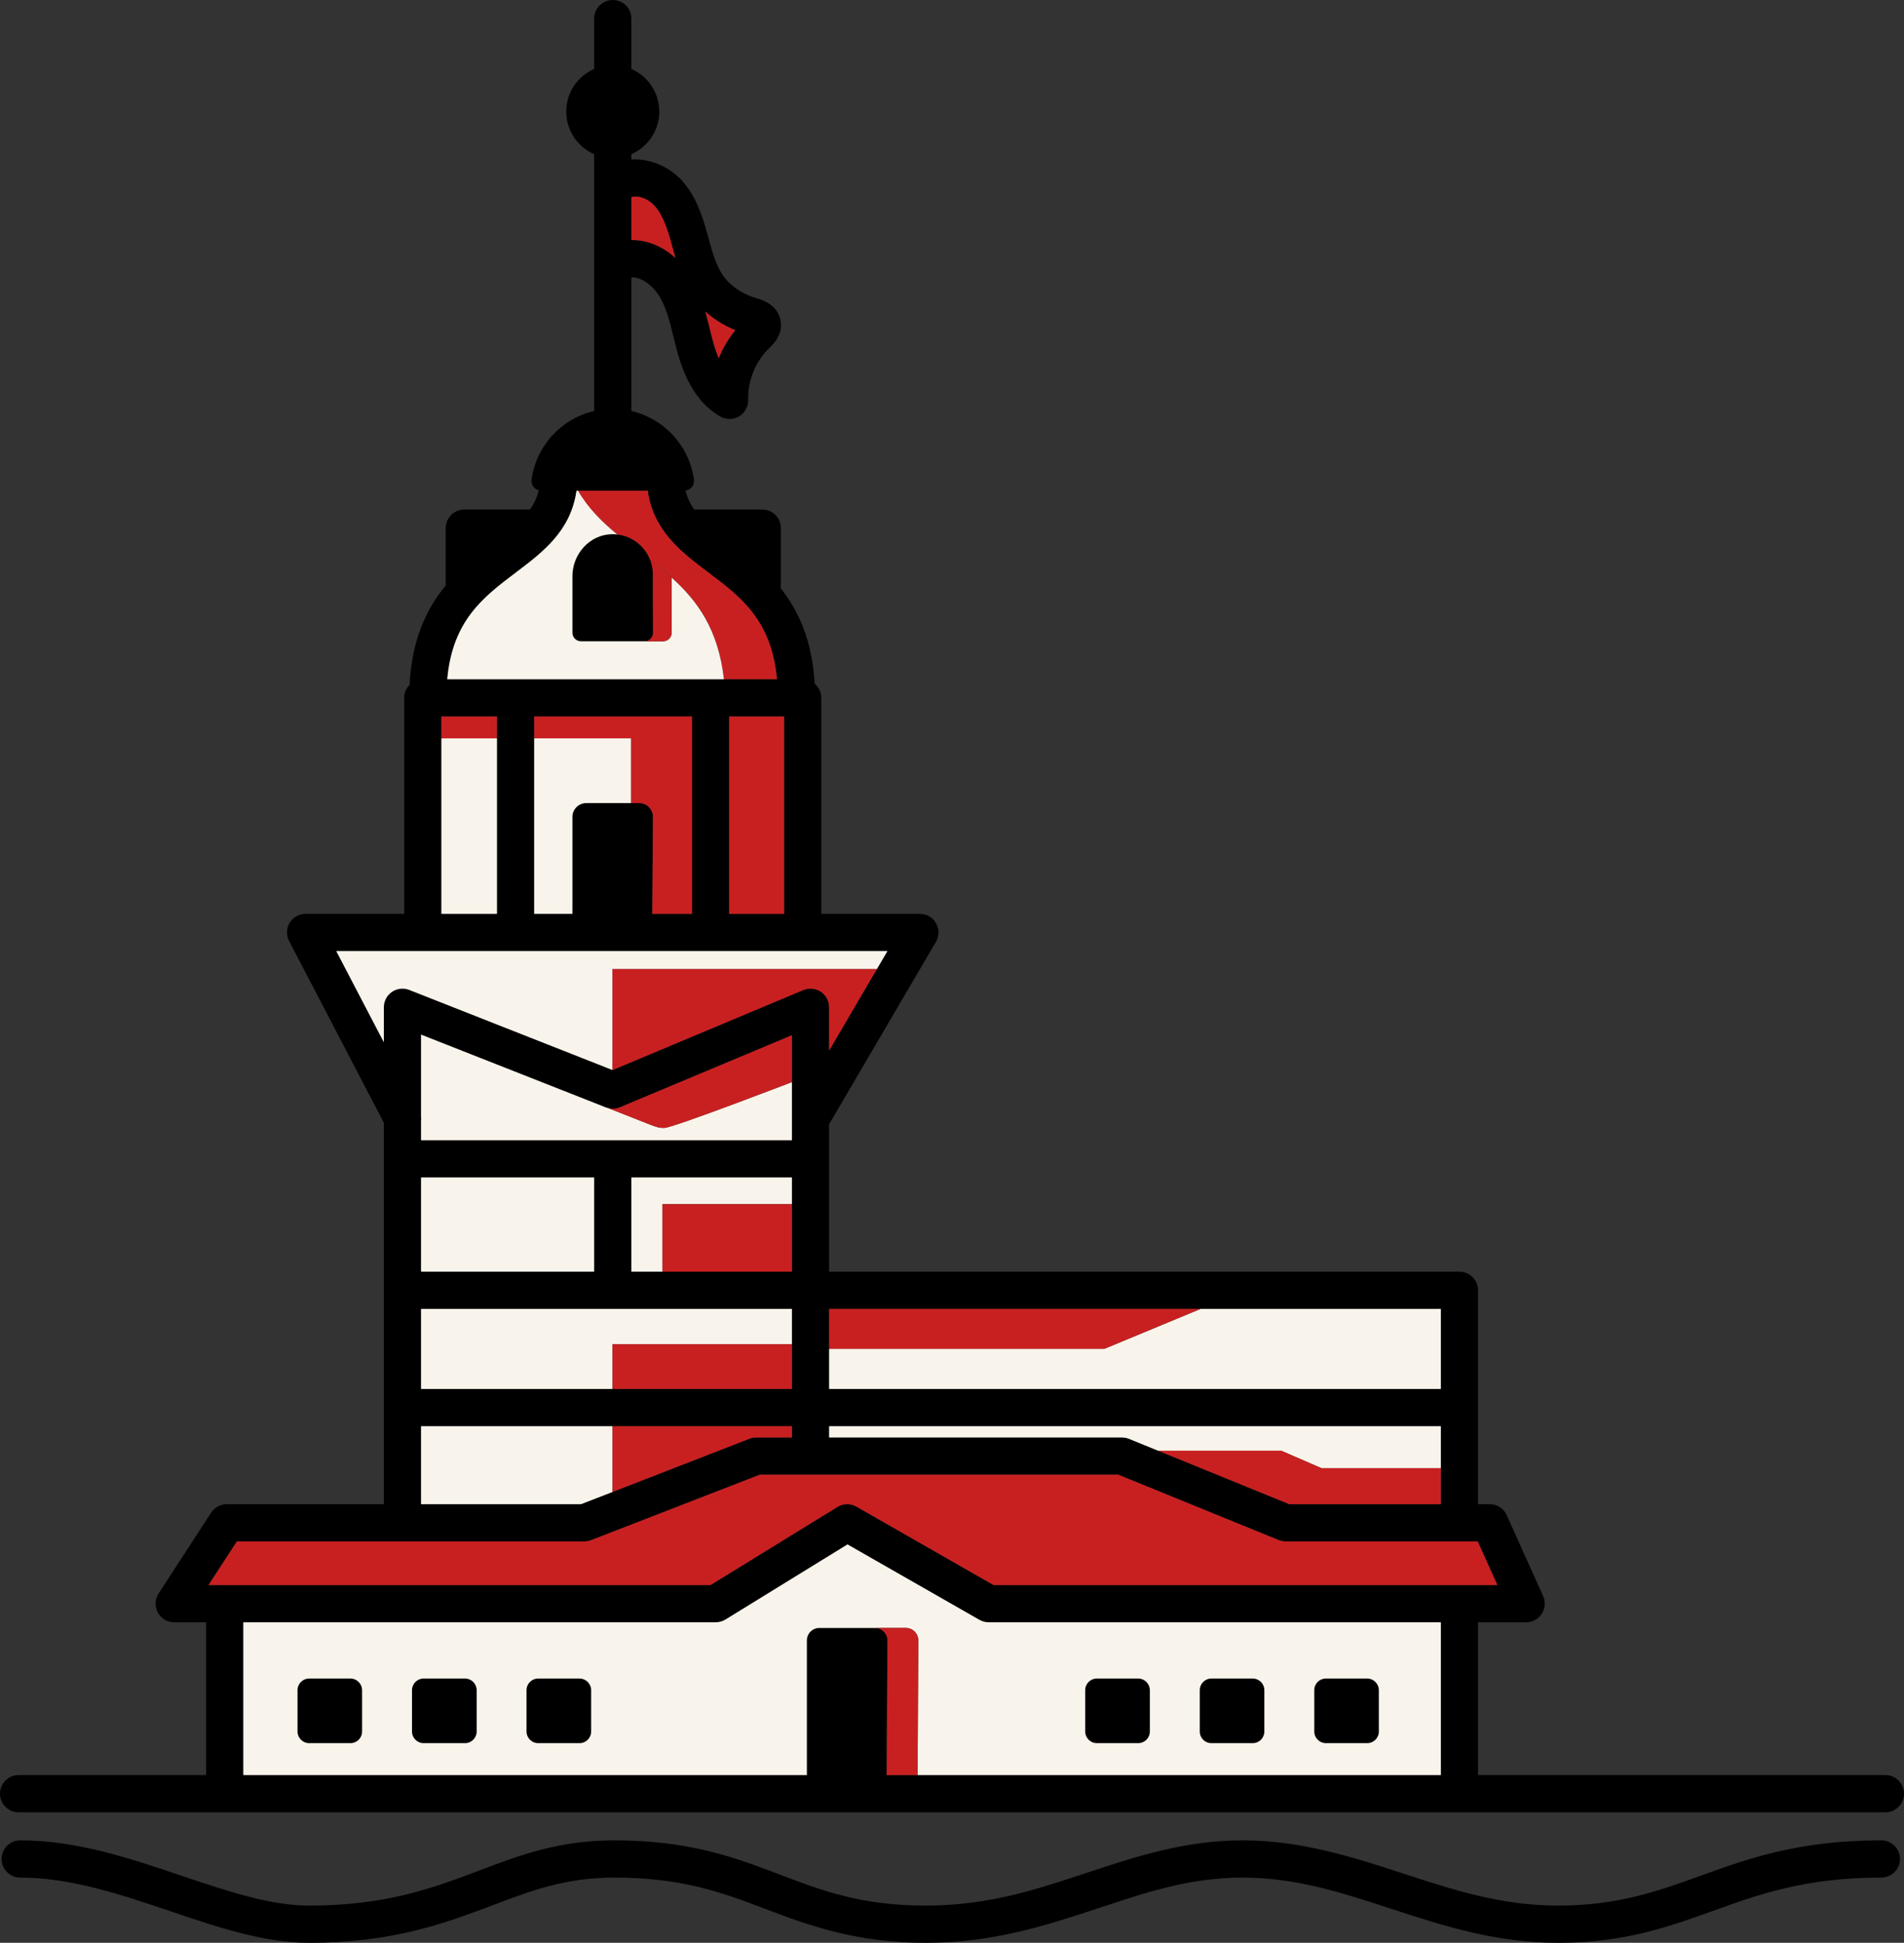 <?xml version="1.0" encoding="UTF-8"?><svg id="Layer_2" xmlns="http://www.w3.org/2000/svg" viewBox="0 0 306.96 313.07"><rect x="0" y="0" width="306.96" height="313.07" fill="#333333" stroke="none"/><defs><style>.cls-1{fill:#f9f4eb;}.cls-2{fill:#c82021;}</style></defs><g id="Layer_1-2"><g><path d="M105.29,101.95c0,.77-.63,1.39-1.39,1.39h-10.23c-.77,0-1.39-.62-1.39-1.39v-9.09c0-3.56,2.75-6.69,6.32-6.78,3.66-.1,6.66,2.84,6.66,6.48l.03,9.39Z"/><rect x="47.96" y="270.48" width="10.42" height="10.42" rx="1.88" ry="1.88"/><rect x="84.88" y="270.48" width="10.43" height="10.42" rx="1.88" ry="1.88"/><path d="M76.85,272.36v6.66c0,1.04-.85,1.88-1.88,1.88h-6.67c-1.04,0-1.88-.84-1.88-1.88v-6.66c0-1.04,.84-1.88,1.88-1.88h6.67c1.03,0,1.88,.84,1.88,1.88Z"/><rect x="174.95" y="270.48" width="10.43" height="10.42" rx="1.88" ry="1.88"/><rect x="211.88" y="270.48" width="10.42" height="10.42" rx="1.88" ry="1.88"/><path d="M203.84,272.36v6.66c0,1.04-.84,1.88-1.88,1.88h-6.67c-1.03,0-1.87-.84-1.87-1.88v-6.66c0-1.04,.84-1.88,1.87-1.88h6.67c1.04,0,1.88,.84,1.88,1.88Z"/><g><path d="M303.96,286.04h-65.67v-24.62h7.75c1.02,0,1.97-.52,2.52-1.37,.56-.86,.64-1.93,.22-2.86l-5.87-13.03c-.48-1.08-1.55-1.77-2.73-1.77h-1.89v-34.47c0-1.66-1.34-3-3-3h-101.62v-23.77l17.22-29.38c.55-.92,.55-2.07,.02-3.01-.54-.93-1.53-1.5-2.6-1.5h-15.9v-34.8c0-.92-.42-1.73-1.07-2.28-.4-7.03-2.64-11.82-5.5-15.42,.03-.17,.05-.36,.05-.54v-9.12c0-1.66-1.34-3-3-3h-10.97c-.65-.93-1.13-1.91-1.4-3.05,.84-.11,1.47-.86,1.36-1.71-.72-5.48-4.8-9.88-10.09-11.11v-21.54c1.79-.06,3.67,1.55,4.64,3.26,1.04,1.82,1.58,4.01,2.15,6.32,.22,.91,.45,1.82,.7,2.72,1.42,5,3.66,8.31,6.85,10.13,.46,.27,.97,.4,1.49,.4s1.06-.15,1.54-.43c.93-.55,1.48-1.57,1.46-2.65-.09-3.09,1.19-6.22,3.42-8.37,.61-.59,2.24-2.16,1.8-4.45-.5-2.56-2.99-3.29-3.8-3.53-2.27-.67-4.16-1.9-5.31-3.46-1.26-1.68-1.87-3.94-2.53-6.34l-.14-.51c-.81-2.96-1.88-6.33-4.33-8.9-1.9-1.99-4.95-3.39-7.94-3.17v-.86c2.64-1.16,4.5-3.8,4.5-6.87s-1.86-5.72-4.5-6.87V3c0-1.66-1.35-3-3-3s-3,1.34-3,3V11.11c-2.65,1.15-4.5,3.79-4.5,6.87s1.85,5.71,4.5,6.87v41.38c-5.3,1.23-9.38,5.63-10.1,11.11-.1,.78,.43,1.48,1.16,1.68-.26,1.14-.74,2.14-1.4,3.08h-10.59c-1.65,0-3,1.34-3,3v9.12s.01,.07,.01,.11c-3.05,3.68-5.46,8.62-5.84,16.03-.54,.54-.87,1.28-.87,2.1v34.8h-15.89c-1.05,0-2.03,.54-2.57,1.44-.54,.9-.58,2.01-.09,2.94l15.27,29.28v61.47h-25.32c-1.02,0-1.96,.51-2.52,1.36l-8.47,13.03c-.6,.93-.64,2.1-.12,3.07,.53,.97,1.54,1.57,2.64,1.57h5.14v24.62H3c-1.65,0-3,1.35-3,3s1.35,3,3,3H303.96c1.65,0,3-1.34,3-3s-1.35-3-3-3ZM118.54,53.21c-1.11,1.36-2.01,2.9-2.67,4.53-.29-.71-.57-1.5-.82-2.38-.23-.83-.44-1.68-.65-2.52-.21-.87-.43-1.76-.68-2.64,1.36,1.24,3,2.26,4.82,3.01Zm-16.75-21.43c1.02-.34,2.57,.17,3.6,1.25,1.49,1.55,2.24,3.98,2.89,6.33l.14,.51c.14,.54,.3,1.11,.46,1.68-1.93-1.74-4.39-2.91-7.09-2.87v-6.9ZM232.29,210.92v12.9h-98.62v-12.9h98.62Zm0,18.9v12.57h-24.43l-21.15-8.62h-.01l-4.68-1.91c-.36-.15-.75-.22-1.13-.22h-47.22v-1.82h98.62ZM126.41,115.46v31.8h-8.85v-31.8h8.85Zm-43.25-23.2c4.37-3.3,8.86-6.7,9.78-13.18h11.49c.92,6.48,5.41,9.88,9.78,13.18,5.24,3.95,10.2,7.71,11.05,17.2h-53.16c.86-9.48,5.82-13.25,11.06-17.2Zm19.88,37.15h-8.52c-1.24,0-2.24,1-2.24,2.23v15.62h-6.16v-31.8h25.44v31.8h-6.4l.11-15.61c.01-1.23-.99-2.24-2.23-2.24Zm-31.88-13.95h8.96v31.8h-8.96v-31.8Zm-16.95,37.8h88.86l-1.7,2.9-7.7,13.13v-6.98c0-1-.5-1.94-1.34-2.5-.83-.55-1.89-.65-2.82-.27l-30.76,12.89-32.77-12.91c-.92-.36-1.97-.25-2.79,.31-.82,.56-1.31,1.49-1.31,2.48v5.64l-7.67-14.69Zm44.54,87.15h0s-5.09,1.98-5.09,1.98h-25.78v-12.57h59.79v1.82h-5.75c-.37,0-.74,.06-1.09,.2l-22.08,8.57Zm-30.87-16.59v-12.9h59.79v12.9h-59.79Zm0-18.9v-15.18h27.91v15.18h-27.91Zm33.91,0v-15.18h25.88v15.18h-25.88Zm-33.91-21.18v-3.16c.03-.22,.02-.44,0-.67v-13.19l29.81,11.74c.13,.05,.26,.09,.39,.12h.01c.61,.15,1.26,.11,1.86-.15l27.72-11.61v16.92h-59.79Zm-29.69,64.65h56.03c.38,0,.74-.07,1.09-.21l27.17-10.54h57.82l25.84,10.53c.36,.14,.75,.22,1.13,.22h30.97l3.16,7.03h-81.22l-22.11-12.64c-.96-.54-2.13-.53-3.06,.05l-20.46,12.59H33.62l4.57-7.03Zm194.1,37.65h-89.34l.12-21.69c.01-1.11-.9-2.02-2.01-2.02h-8.97c-1.11,0-2.01,.9-2.01,2.01v21.7H39.23v-24.62H115.4c.56,0,1.1-.16,1.57-.45l19.66-12.1,21.26,12.15c.46,.26,.97,.4,1.49,.4h72.91v24.62Z"/><path class="cls-1" d="M159.38,261.42c-.52,0-1.03-.14-1.49-.4l-21.26-12.15-19.66,12.1c-.47,.29-1.01,.45-1.57,.45H39.23v24.62h90.85v-21.7c0-1.11,.9-2.01,2.01-2.01h13.95c1.11,0,2.02,.91,2.01,2.02l-.12,21.69h84.36v-24.62h-72.91Zm-101,17.6c0,1.04-.84,1.88-1.88,1.88h-6.66c-1.04,0-1.88-.84-1.88-1.88v-6.66c0-1.04,.84-1.88,1.88-1.88h6.66c1.04,0,1.88,.84,1.88,1.88v6.66Zm18.47,0c0,1.04-.85,1.88-1.88,1.88h-6.67c-1.04,0-1.88-.84-1.88-1.88v-6.66c0-1.04,.84-1.88,1.88-1.88h6.67c1.03,0,1.88,.84,1.88,1.88v6.66Zm18.46,0c0,1.04-.84,1.88-1.88,1.88h-6.67c-1.04,0-1.88-.84-1.88-1.88v-6.66c0-1.04,.84-1.88,1.88-1.88h6.67c1.04,0,1.88,.84,1.88,1.88v6.66Zm90.07,0c0,1.04-.84,1.88-1.88,1.88h-6.67c-1.04,0-1.88-.84-1.88-1.88v-6.66c0-1.04,.84-1.88,1.88-1.88h6.67c1.04,0,1.88,.84,1.88,1.88v6.66Zm18.46,0c0,1.04-.84,1.88-1.88,1.88h-6.67c-1.03,0-1.87-.84-1.87-1.88v-6.66c0-1.04,.84-1.88,1.87-1.88h6.67c1.04,0,1.88,.84,1.88,1.88v6.66Zm18.46,0c0,1.04-.84,1.88-1.88,1.88h-6.66c-1.04,0-1.88-.84-1.88-1.88v-6.66c0-1.04,.84-1.88,1.88-1.88h6.66c1.04,0,1.88,.84,1.88,1.88v6.66Z"/><path class="cls-1" d="M232.29,229.82v6.77h-19.23l-6.51-2.82h-19.85l-4.68-1.91c-.36-.15-.75-.22-1.13-.22h-47.22v-1.82h98.62Z"/><polygon class="cls-1" points="232.29 210.92 232.29 223.82 133.67 223.82 133.67 217.35 178.05 217.35 193.55 210.92 232.29 210.92"/><polygon class="cls-1" points="98.75 229.82 98.75 240.42 93.66 242.39 67.88 242.39 67.88 229.82 98.75 229.82"/><polygon class="cls-1" points="127.67 210.92 127.67 216.61 98.75 216.61 98.75 223.82 67.88 223.82 67.88 210.92 127.67 210.92"/><polygon class="cls-1" points="127.67 189.74 127.67 194.04 106.8 194.04 106.8 204.92 101.79 204.92 101.79 189.74 127.67 189.74"/><rect class="cls-1" x="67.88" y="189.74" width="27.91" height="15.18"/><path class="cls-1" d="M101.75,118.98v10.43h-7.23c-1.24,0-2.24,1-2.24,2.23v15.62h-6.16v-28.28h15.63Z"/><path class="cls-1" d="M127.67,174.37v9.37h-59.79v-3.16c.03-.22,.02-.44,0-.67v-13.19l29.81,11.74c.13,.05,.26,.09,.39,.12h.01l6.8,2.68c.72,.29,1.47,.55,2.26,.49,1.62-.11,20.52-7.38,20.52-7.38Z"/><path class="cls-1" d="M143.07,153.26l-1.7,2.9h-42.62v16.27l-32.77-12.91c-.92-.36-1.97-.25-2.79,.31-.82,.56-1.31,1.49-1.31,2.48v5.64l-7.67-14.69h88.86Z"/><rect class="cls-1" x="71.16" y="118.98" width="8.96" height="28.28"/></g><path class="cls-2" d="M241.4,255.42h-81.22l-22.11-12.64c-.96-.54-2.13-.53-3.06,.05l-20.46,12.59H33.62l4.57-7.03h56.03c.38,0,.74-.07,1.09-.21l27.17-10.54h57.82l25.84,10.53c.36,.14,.75,.22,1.13,.22h30.97l3.16,7.03Z"/><rect class="cls-2" x="98.75" y="216.61" width="28.92" height="7.21"/><path class="cls-2" d="M127.67,166.82v7.55s-18.9,7.27-20.52,7.38c-.79,.06-1.54-.2-2.26-.49l-6.8-2.68c.61,.15,1.26,.11,1.86-.15l27.72-11.61Z"/><rect class="cls-2" x="117.56" y="115.46" width="8.85" height="31.8"/><path class="cls-2" d="M118.54,53.21c-1.11,1.36-2.01,2.9-2.67,4.53-.29-.71-.57-1.5-.82-2.38-.23-.83-.44-1.68-.65-2.52-.21-.87-.43-1.76-.68-2.64,1.36,1.24,3,2.26,4.82,3.01Z"/><path class="cls-2" d="M108.88,41.55c-1.93-1.74-4.39-2.91-7.09-2.87v-6.9c1.02-.34,2.57,.17,3.6,1.25,1.49,1.55,2.24,3.98,2.89,6.33l.14,.51c.14,.54,.3,1.11,.46,1.68Z"/><path class="cls-2" d="M114.21,92.26c-4.37-3.3-8.86-6.7-9.78-13.18h-11.24c1.6,2.8,3.86,5.03,6.31,7.04,2.45,.27,4.48,1.9,5.33,4.12,5.68,4.36,10.74,9.07,11.88,19.21h8.55c-.85-9.49-5.81-13.25-11.05-17.2Z"/><path class="cls-1" d="M108.26,93.07l.03,8.88c0,.77-.63,1.39-1.39,1.39h-13.23c-.77,0-1.39-.62-1.39-1.39v-9.09c0-3.56,2.75-6.69,6.32-6.78,.3,0,.6,.01,.9,.04-2.45-2.02-4.7-4.24-6.31-7.04h-.25c-.92,6.48-5.41,9.88-9.78,13.18-5.24,3.95-10.2,7.72-11.06,17.2h44.61c-.91-8.03-4.27-12.65-8.45-16.39Z"/><path class="cls-2" d="M108.26,93.07c-.38-.34-.78-.68-1.17-1.02-.74-.62-1.49-1.21-2.26-1.8,.28,.72,.43,1.5,.43,2.31v3.93s.03,5.46,.03,5.46c0,.77-.63,1.39-1.39,1.39h3c.76,0,1.39-.62,1.39-1.39l-.03-8.88Z"/><rect class="cls-2" x="71.16" y="115.46" width="8.96" height="3.52"/><path class="cls-2" d="M111.56,115.46v31.8h-6.4l.11-15.61c.01-1.23-.99-2.24-2.23-2.24h-1.29v-10.43h-15.63v-3.52h25.44Z"/><polygon class="cls-2" points="232.29 236.59 232.29 242.39 207.86 242.39 186.71 233.77 206.55 233.77 213.06 236.59 232.29 236.59"/><polygon class="cls-2" points="193.55 210.92 178.05 217.35 133.67 217.35 133.67 210.92 193.55 210.92"/><rect class="cls-2" x="106.8" y="194.04" width="20.87" height="10.88"/><path class="cls-2" d="M127.67,229.82v1.82h-5.75c-.37,0-.74,.06-1.09,.2l-22.08,8.58v-10.6h28.92Z"/><path class="cls-2" d="M148.05,264.35l-.12,21.69h-4.98l.12-21.69c.01-1.11-.9-2.02-2.01-2.02h4.98c1.11,0,2.02,.91,2.01,2.02Z"/><path d="M251.18,313.07c-10.11,0-18.65-2.79-26.91-5.49-7.9-2.58-15.36-5.02-23.91-5.02s-15.54,2.37-23.13,4.88c-8.37,2.77-17.03,5.63-28.02,5.63s-18.65-2.73-25.58-5.37c-6.94-2.64-13.5-5.14-24.59-5.14-7.84,0-13.34,2.08-19.71,4.49-7.47,2.82-15.93,6.02-29.49,6.02-7.29,0-14.63-2.48-22.4-5.1-7.88-2.66-16.04-5.41-24.18-5.41-1.66,0-3-1.34-3-3s1.34-3,3-3c9.13,0,17.76,2.91,26.1,5.73,7.29,2.46,14.18,4.78,20.49,4.78,12.46,0,20.04-2.86,27.36-5.63,6.63-2.51,12.89-4.88,21.83-4.88,12.19,0,19.58,2.81,26.72,5.53,6.72,2.56,13.07,4.98,23.45,4.98s18.21-2.71,26.14-5.33c7.71-2.55,15.67-5.18,25.01-5.18s17.78,2.7,25.78,5.32c8.17,2.67,15.89,5.19,25.04,5.19,9.66,0,16.09-2.32,22.91-4.78,7.81-2.82,15.89-5.73,29.22-5.73,1.66,0,3,1.34,3,3s-1.34,3-3,3c-12.28,0-19.86,2.73-27.19,5.38-7,2.52-14.23,5.13-24.94,5.13Z"/><path class="cls-2" d="M133.67,169.29v-6.98c0-1-.5-1.94-1.34-2.5-.83-.55-1.89-.65-2.82-.27l-30.76,12.89v-16.27h42.62l-7.7,13.13Z"/></g></g></svg>